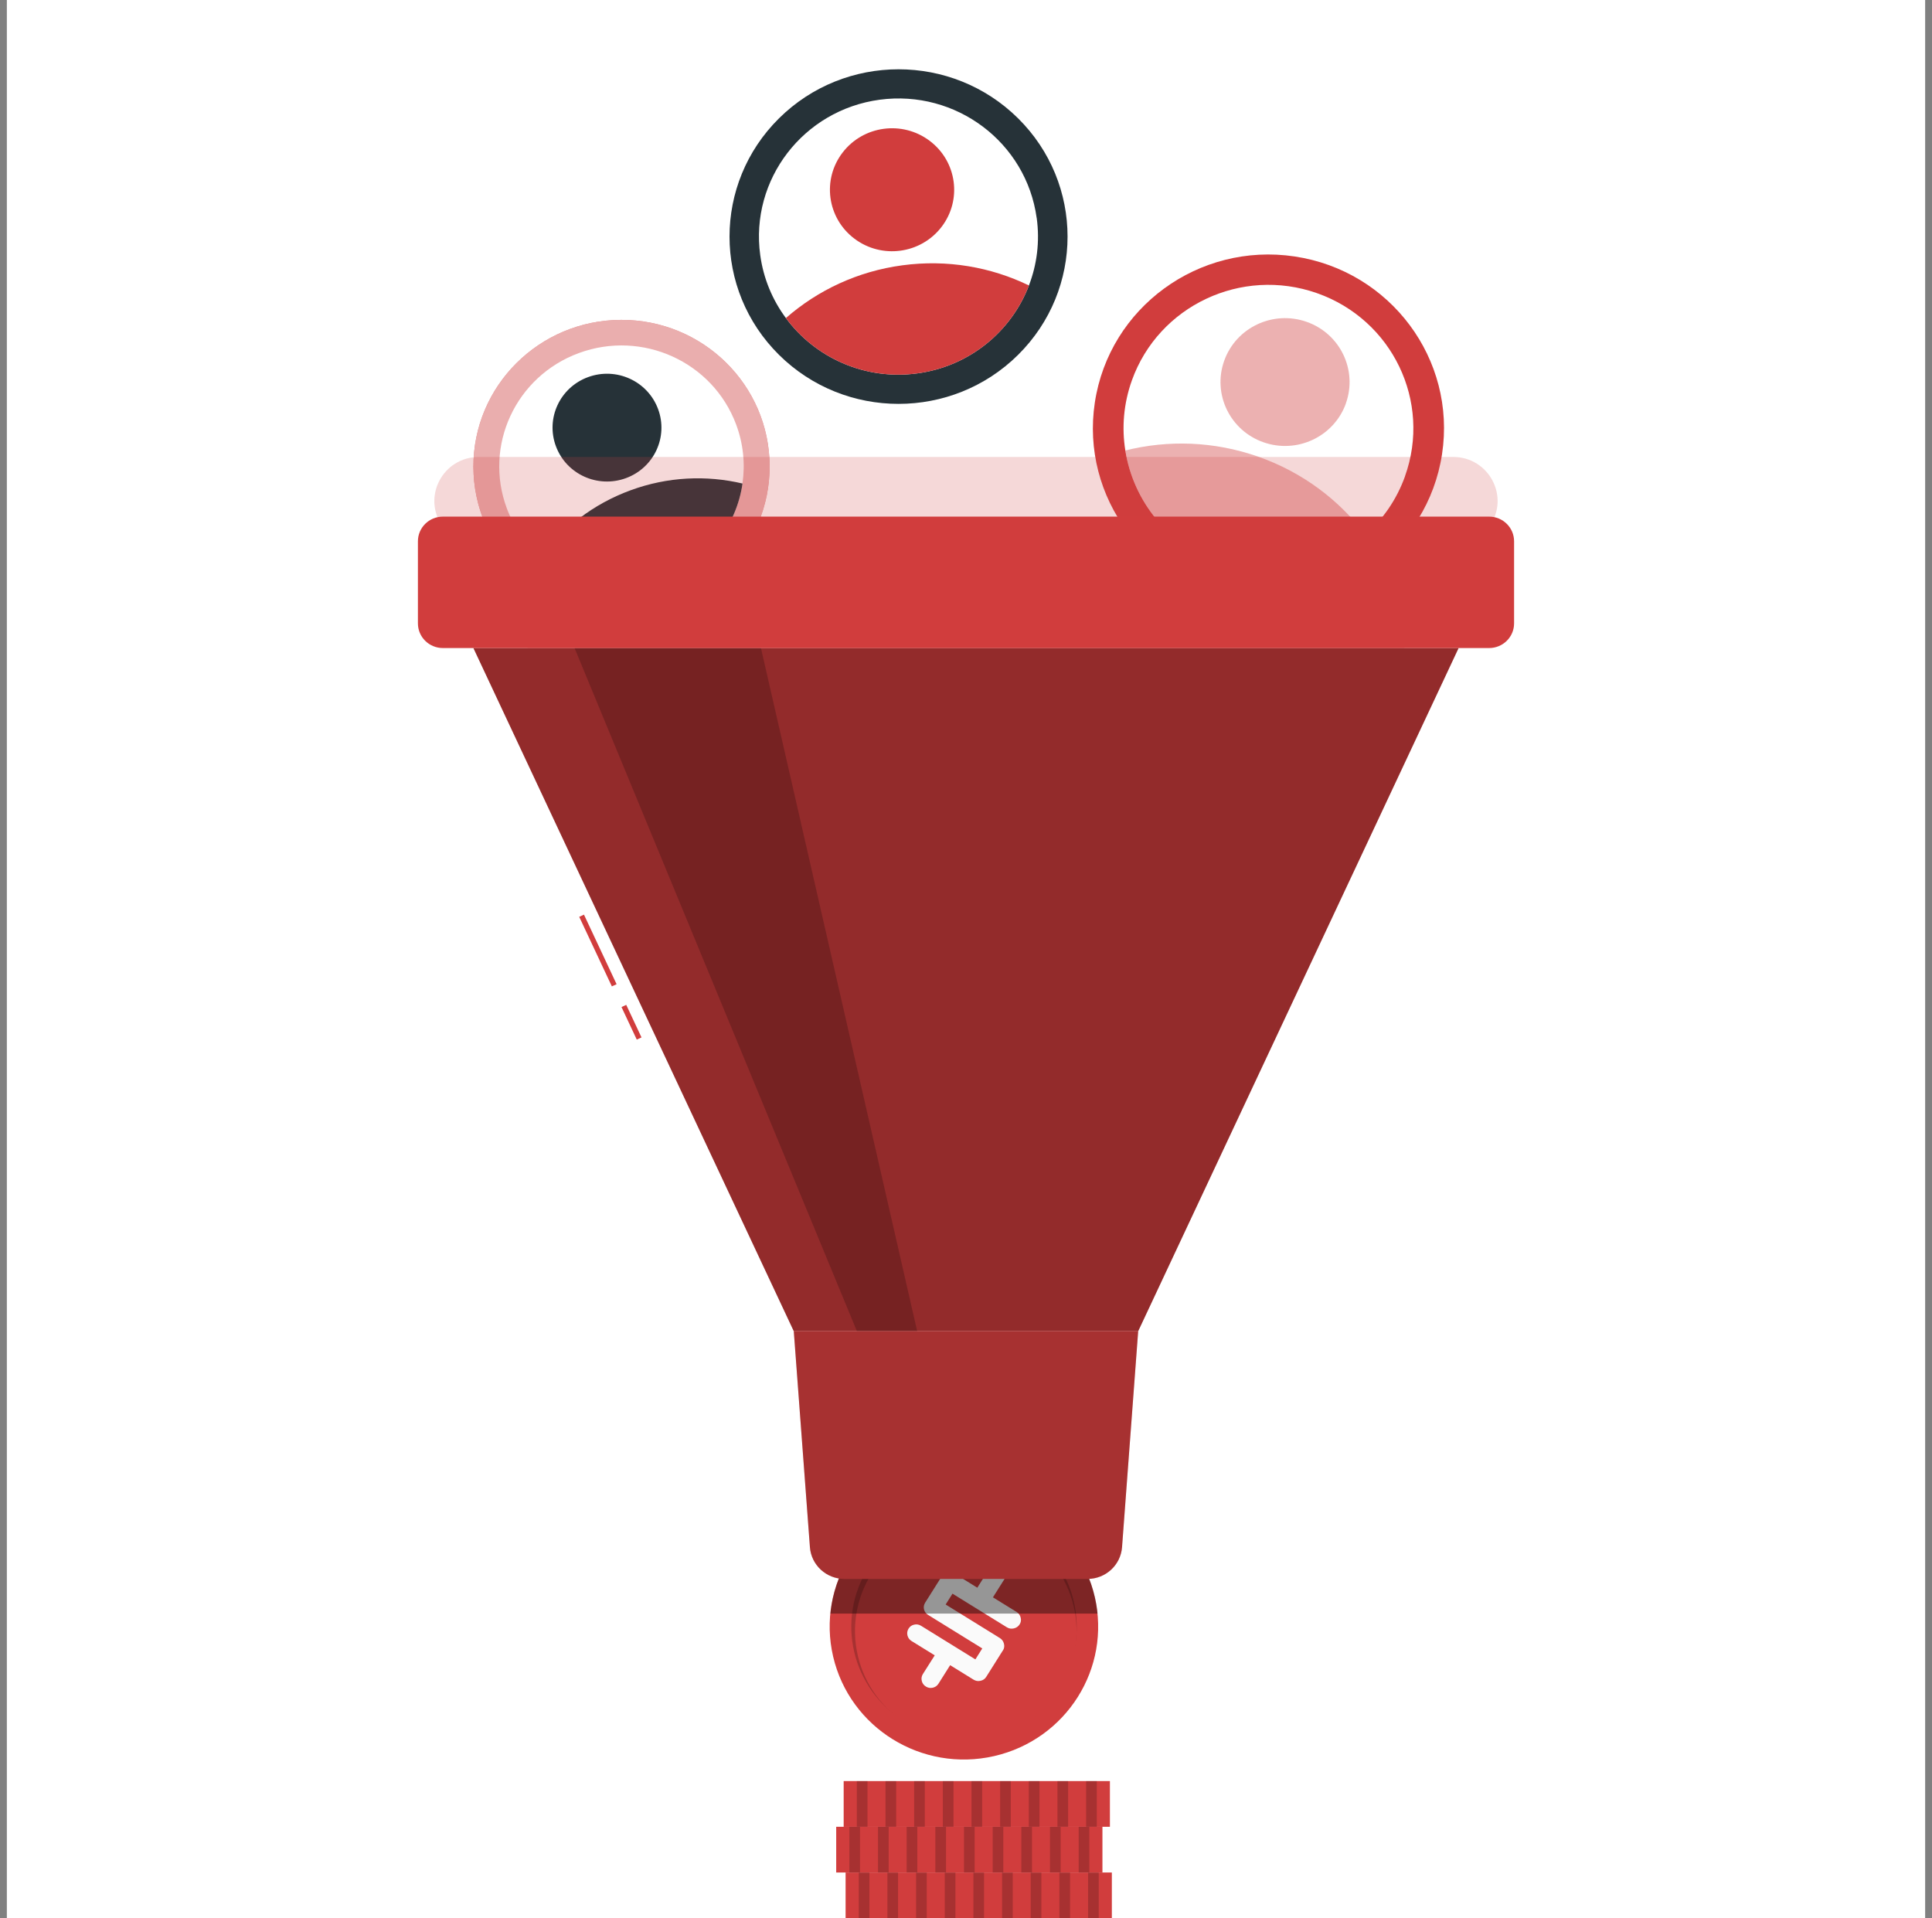 <svg width="141" height="140" viewBox="0 0 141 140" fill="none" xmlns="http://www.w3.org/2000/svg">
<rect x="0" y="0" width="141" height="140" fill="#808080" stroke="none"/>
<rect width="140" height="140" transform="translate(0.5)" fill="white"/>
<path d="M105.242 33.147C106.296 26.221 101.479 19.761 94.482 18.717C87.486 17.673 80.959 22.442 79.904 29.367C78.85 36.293 83.667 42.753 90.664 43.797C97.661 44.84 104.187 40.072 105.242 33.147Z" fill="#D13D3D"/>
<path d="M102.542 34.759C101.932 36.461 100.922 37.907 99.652 39.035C96.869 41.518 92.827 42.454 89.037 41.122C85.247 39.79 82.707 36.544 82.128 32.879C81.861 31.215 81.998 29.46 82.608 27.758C84.564 22.308 90.608 19.462 96.11 21.394C101.616 23.326 104.491 29.312 102.538 34.759H102.542Z" fill="white"/>
<path opacity="0.4" d="M99.652 39.035C96.868 41.518 92.827 42.455 89.037 41.122C85.247 39.79 82.707 36.544 82.128 32.879C85.231 32.102 88.591 32.192 91.832 33.332C95.073 34.472 97.738 36.499 99.652 39.039V39.035Z" fill="#D13D3D"/>
<path opacity="0.4" d="M98.226 29.445C97.357 31.871 94.661 33.14 92.209 32.279C89.757 31.419 88.476 28.75 89.346 26.323C90.215 23.896 92.911 22.628 95.359 23.489C97.81 24.349 99.091 27.018 98.222 29.445H98.226Z" fill="#D13D3D"/>
<path d="M45.392 44.745C51.362 44.728 56.187 39.923 56.169 34.014C56.152 28.104 51.298 23.328 45.328 23.346C39.358 23.363 34.532 28.168 34.55 34.077C34.568 39.987 39.422 44.763 45.392 44.745Z" fill="#D13D3D"/>
<path opacity="0.6" d="M45.392 44.745C51.362 44.728 56.187 39.923 56.169 34.014C56.152 28.104 51.298 23.328 45.328 23.346C39.358 23.363 34.532 28.168 34.55 34.077C34.568 39.987 39.422 44.763 45.392 44.745Z" fill="#FAFAFA"/>
<path d="M53.721 30.973C54.255 32.404 54.392 33.879 54.186 35.287C53.744 38.386 51.635 41.156 48.459 42.322C45.279 43.489 41.859 42.749 39.483 40.688C38.401 39.752 37.531 38.544 36.993 37.114C35.281 32.539 37.634 27.459 42.255 25.765C46.877 24.07 52.009 26.399 53.721 30.973Z" fill="white"/>
<path d="M54.19 35.287C53.748 38.386 51.639 41.156 48.463 42.322C45.283 43.489 41.863 42.749 39.487 40.688C41.07 38.522 43.292 36.782 46.015 35.785C48.734 34.785 51.567 34.672 54.194 35.291L54.19 35.287Z" fill="#263238"/>
<path d="M48.024 29.845C48.787 31.883 47.738 34.144 45.679 34.898C43.62 35.653 41.336 34.615 40.574 32.577C39.811 30.539 40.86 28.278 42.919 27.523C44.978 26.769 47.262 27.806 48.024 29.845Z" fill="#263238"/>
<path d="M74.299 25.901C79.116 21.133 79.116 13.402 74.299 8.634C69.482 3.865 61.672 3.865 56.855 8.634C52.037 13.402 52.037 21.133 56.855 25.901C61.672 30.669 69.482 30.669 74.299 25.901Z" fill="#263238"/>
<path d="M75.661 15.91C75.897 17.635 75.676 19.314 75.093 20.832C73.819 24.172 70.776 26.738 66.941 27.252C63.105 27.769 59.482 26.097 57.355 23.213C56.383 21.904 55.719 20.345 55.483 18.62C54.728 13.106 58.628 8.029 64.199 7.278C69.77 6.531 74.898 10.392 75.657 15.906L75.661 15.91Z" fill="white"/>
<path d="M75.093 20.832C73.819 24.172 70.776 26.738 66.941 27.252C63.105 27.769 59.482 26.097 57.355 23.213C59.665 21.194 62.578 19.801 65.858 19.363C69.137 18.922 72.321 19.492 75.089 20.832H75.093Z" fill="#D13D3D"/>
<path d="M68.711 16.567C70.228 14.594 69.841 11.779 67.849 10.278C65.856 8.777 63.012 9.159 61.496 11.132C59.979 13.104 60.365 15.919 62.358 17.42C64.35 18.921 67.195 18.539 68.711 16.567Z" fill="#D13D3D"/>
<path d="M81.144 136.664H61.713V140H81.144V136.664Z" fill="#D13D3D"/>
<path opacity="0.2" d="M63.452 136.664H62.674V140H63.452V136.664Z" fill="black"/>
<path opacity="0.2" d="M65.541 136.664H64.763V140H65.541V136.664Z" fill="black"/>
<path opacity="0.2" d="M67.635 136.664H66.857V140H67.635V136.664Z" fill="black"/>
<path opacity="0.2" d="M69.728 136.664H68.95V140H69.728V136.664Z" fill="black"/>
<path opacity="0.2" d="M71.817 136.664H71.04V140H71.817V136.664Z" fill="black"/>
<path opacity="0.2" d="M73.911 136.664H73.133V140H73.911V136.664Z" fill="black"/>
<path opacity="0.2" d="M76 136.664H75.222V140H76V136.664Z" fill="black"/>
<path opacity="0.2" d="M78.094 136.664H77.316V140H78.094V136.664Z" fill="black"/>
<path opacity="0.2" d="M80.187 136.664H79.409V140H80.187V136.664Z" fill="black"/>
<path d="M80.457 133.327H61.027V136.664H80.457V133.327Z" fill="#D13D3D"/>
<path opacity="0.2" d="M62.765 133.327H61.987V136.664H62.765V133.327Z" fill="black"/>
<path opacity="0.2" d="M64.855 133.327H64.077V136.664H64.855V133.327Z" fill="black"/>
<path opacity="0.2" d="M66.948 133.327H66.17V136.664H66.948V133.327Z" fill="black"/>
<path opacity="0.2" d="M69.041 133.327H68.264V136.664H69.041V133.327Z" fill="black"/>
<path opacity="0.2" d="M71.131 133.327H70.353V136.664H71.131V133.327Z" fill="black"/>
<path opacity="0.2" d="M73.224 133.327H72.446V136.664H73.224V133.327Z" fill="black"/>
<path opacity="0.2" d="M75.318 133.327H74.54V136.664H75.318V133.327Z" fill="black"/>
<path opacity="0.2" d="M77.407 133.327H76.629V136.664H77.407V133.327Z" fill="black"/>
<path opacity="0.2" d="M79.501 133.327H78.723V136.664H79.501V133.327Z" fill="black"/>
<path d="M81.003 129.991H61.572V133.327H81.003V129.991Z" fill="#D13D3D"/>
<path opacity="0.2" d="M63.311 129.991H62.533V133.327H63.311V129.991Z" fill="black"/>
<path opacity="0.2" d="M65.404 129.991H64.626V133.327H65.404V129.991Z" fill="black"/>
<path opacity="0.2" d="M67.493 129.991H66.716V133.327H67.493V129.991Z" fill="black"/>
<path opacity="0.2" d="M69.587 129.991H68.809V133.327H69.587V129.991Z" fill="black"/>
<path opacity="0.2" d="M71.68 129.991H70.902V133.327H71.68V129.991Z" fill="black"/>
<path opacity="0.2" d="M73.769 129.991H72.992V133.327H73.769V129.991Z" fill="black"/>
<path opacity="0.2" d="M75.863 129.991H75.085V133.327H75.863V129.991Z" fill="black"/>
<path opacity="0.2" d="M77.952 129.991H77.175V133.327H77.952V129.991Z" fill="black"/>
<path opacity="0.2" d="M80.046 129.991H79.268V133.327H80.046V129.991Z" fill="black"/>
<path d="M72.55 128.169C77.822 126.965 81.109 121.759 79.893 116.541C78.677 111.323 73.418 108.069 68.146 109.273C62.875 110.477 59.587 115.682 60.803 120.9C62.019 126.118 67.278 129.372 72.55 128.169Z" fill="#D13D3D"/>
<path opacity="0.2" d="M77.331 123.035C74.921 126.847 69.85 128.005 65.995 125.624C62.14 123.242 60.973 118.219 63.379 114.403C65.789 110.591 70.86 109.432 74.715 111.814C78.566 114.195 79.737 119.219 77.331 123.035Z" fill="black"/>
<path d="M72.301 126.845C76.651 125.851 79.364 121.555 78.361 117.249C77.357 112.943 73.017 110.258 68.667 111.251C64.317 112.245 61.604 116.541 62.607 120.847C63.611 125.152 67.951 127.838 72.301 126.845Z" fill="#D13D3D"/>
<path d="M73.186 120.464L71.974 122.389C71.878 122.54 71.741 122.635 71.558 122.672C71.375 122.714 71.207 122.684 71.051 122.589L69.343 121.533L68.489 122.888C68.39 123.042 68.252 123.137 68.073 123.178C67.894 123.216 67.73 123.189 67.577 123.095C67.417 122.997 67.314 122.857 67.272 122.68C67.23 122.503 67.257 122.336 67.352 122.182L68.218 120.815L66.521 119.766C66.369 119.672 66.273 119.536 66.228 119.362C66.186 119.185 66.212 119.019 66.308 118.864C66.403 118.709 66.544 118.611 66.719 118.574C66.895 118.532 67.063 118.562 67.219 118.657L71.184 121.11L71.688 120.31L67.734 117.864C67.577 117.766 67.478 117.634 67.436 117.46C67.394 117.287 67.425 117.12 67.524 116.962L68.733 115.045C68.832 114.89 68.965 114.792 69.144 114.754C69.32 114.713 69.488 114.743 69.644 114.837L71.326 115.879L72.18 114.524C72.275 114.373 72.408 114.275 72.584 114.229C72.759 114.184 72.935 114.218 73.114 114.328C73.266 114.422 73.362 114.554 73.404 114.731C73.446 114.909 73.415 115.071 73.32 115.226L72.466 116.581L74.189 117.645C74.345 117.743 74.445 117.879 74.49 118.06C74.536 118.241 74.509 118.408 74.414 118.555C74.315 118.709 74.174 118.808 73.991 118.849C73.808 118.891 73.636 118.864 73.48 118.766L69.514 116.313L69.015 117.105L72.969 119.551C73.125 119.649 73.224 119.785 73.27 119.966C73.316 120.147 73.289 120.313 73.194 120.461L73.186 120.464Z" fill="#FAFAFA"/>
<path opacity="0.4" d="M75.546 110.497C70.959 107.658 64.916 109.04 62.048 113.58C61.221 114.894 60.748 116.324 60.603 117.766H80.103C79.813 114.882 78.223 112.15 75.546 110.497Z" fill="black"/>
<path opacity="0.2" d="M106.05 33.351H34.946C32.33 33.351 30.79 36.261 32.281 38.39L40.219 49.739C40.825 50.603 41.821 51.12 42.885 51.12H98.112C99.175 51.12 100.174 50.603 100.777 49.739L108.716 38.39C110.206 36.261 108.666 33.351 106.05 33.351Z" fill="#D13D3D"/>
<path d="M106.451 47.297H34.549L57.931 97.155H83.066L106.451 47.297Z" fill="#D13D3D"/>
<path d="M42.619 66.755L42.273 66.914L44.654 71.991L45 71.832L42.619 66.755Z" fill="#D13D3D"/>
<path d="M45.704 73.34L45.358 73.499L46.472 75.875L46.818 75.716L45.704 73.34Z" fill="#D13D3D"/>
<path opacity="0.3" d="M106.451 47.297H34.549L57.931 97.155H83.066L106.451 47.297Z" fill="black"/>
<path opacity="0.2" d="M55.536 47.297H41.931L62.537 97.155H66.937L55.536 47.297Z" fill="black"/>
<path d="M108.681 37.706H32.319C31.314 37.706 30.5 38.512 30.5 39.507V45.496C30.5 46.491 31.314 47.297 32.319 47.297H108.681C109.686 47.297 110.5 46.491 110.5 45.496V39.507C110.5 38.512 109.686 37.706 108.681 37.706Z" fill="#D13D3D"/>
<path d="M79.375 115.237H61.625C60.306 115.237 59.208 114.229 59.109 112.924L57.931 97.155H83.066L81.888 112.924C81.788 114.226 80.694 115.237 79.371 115.237H79.375Z" fill="#D13D3D"/>
<path opacity="0.2" d="M79.375 115.237H61.625C60.306 115.237 59.208 114.229 59.109 112.924L57.931 97.155H83.066L81.888 112.924C81.788 114.226 80.694 115.237 79.371 115.237H79.375Z" fill="black"/>
</svg>
